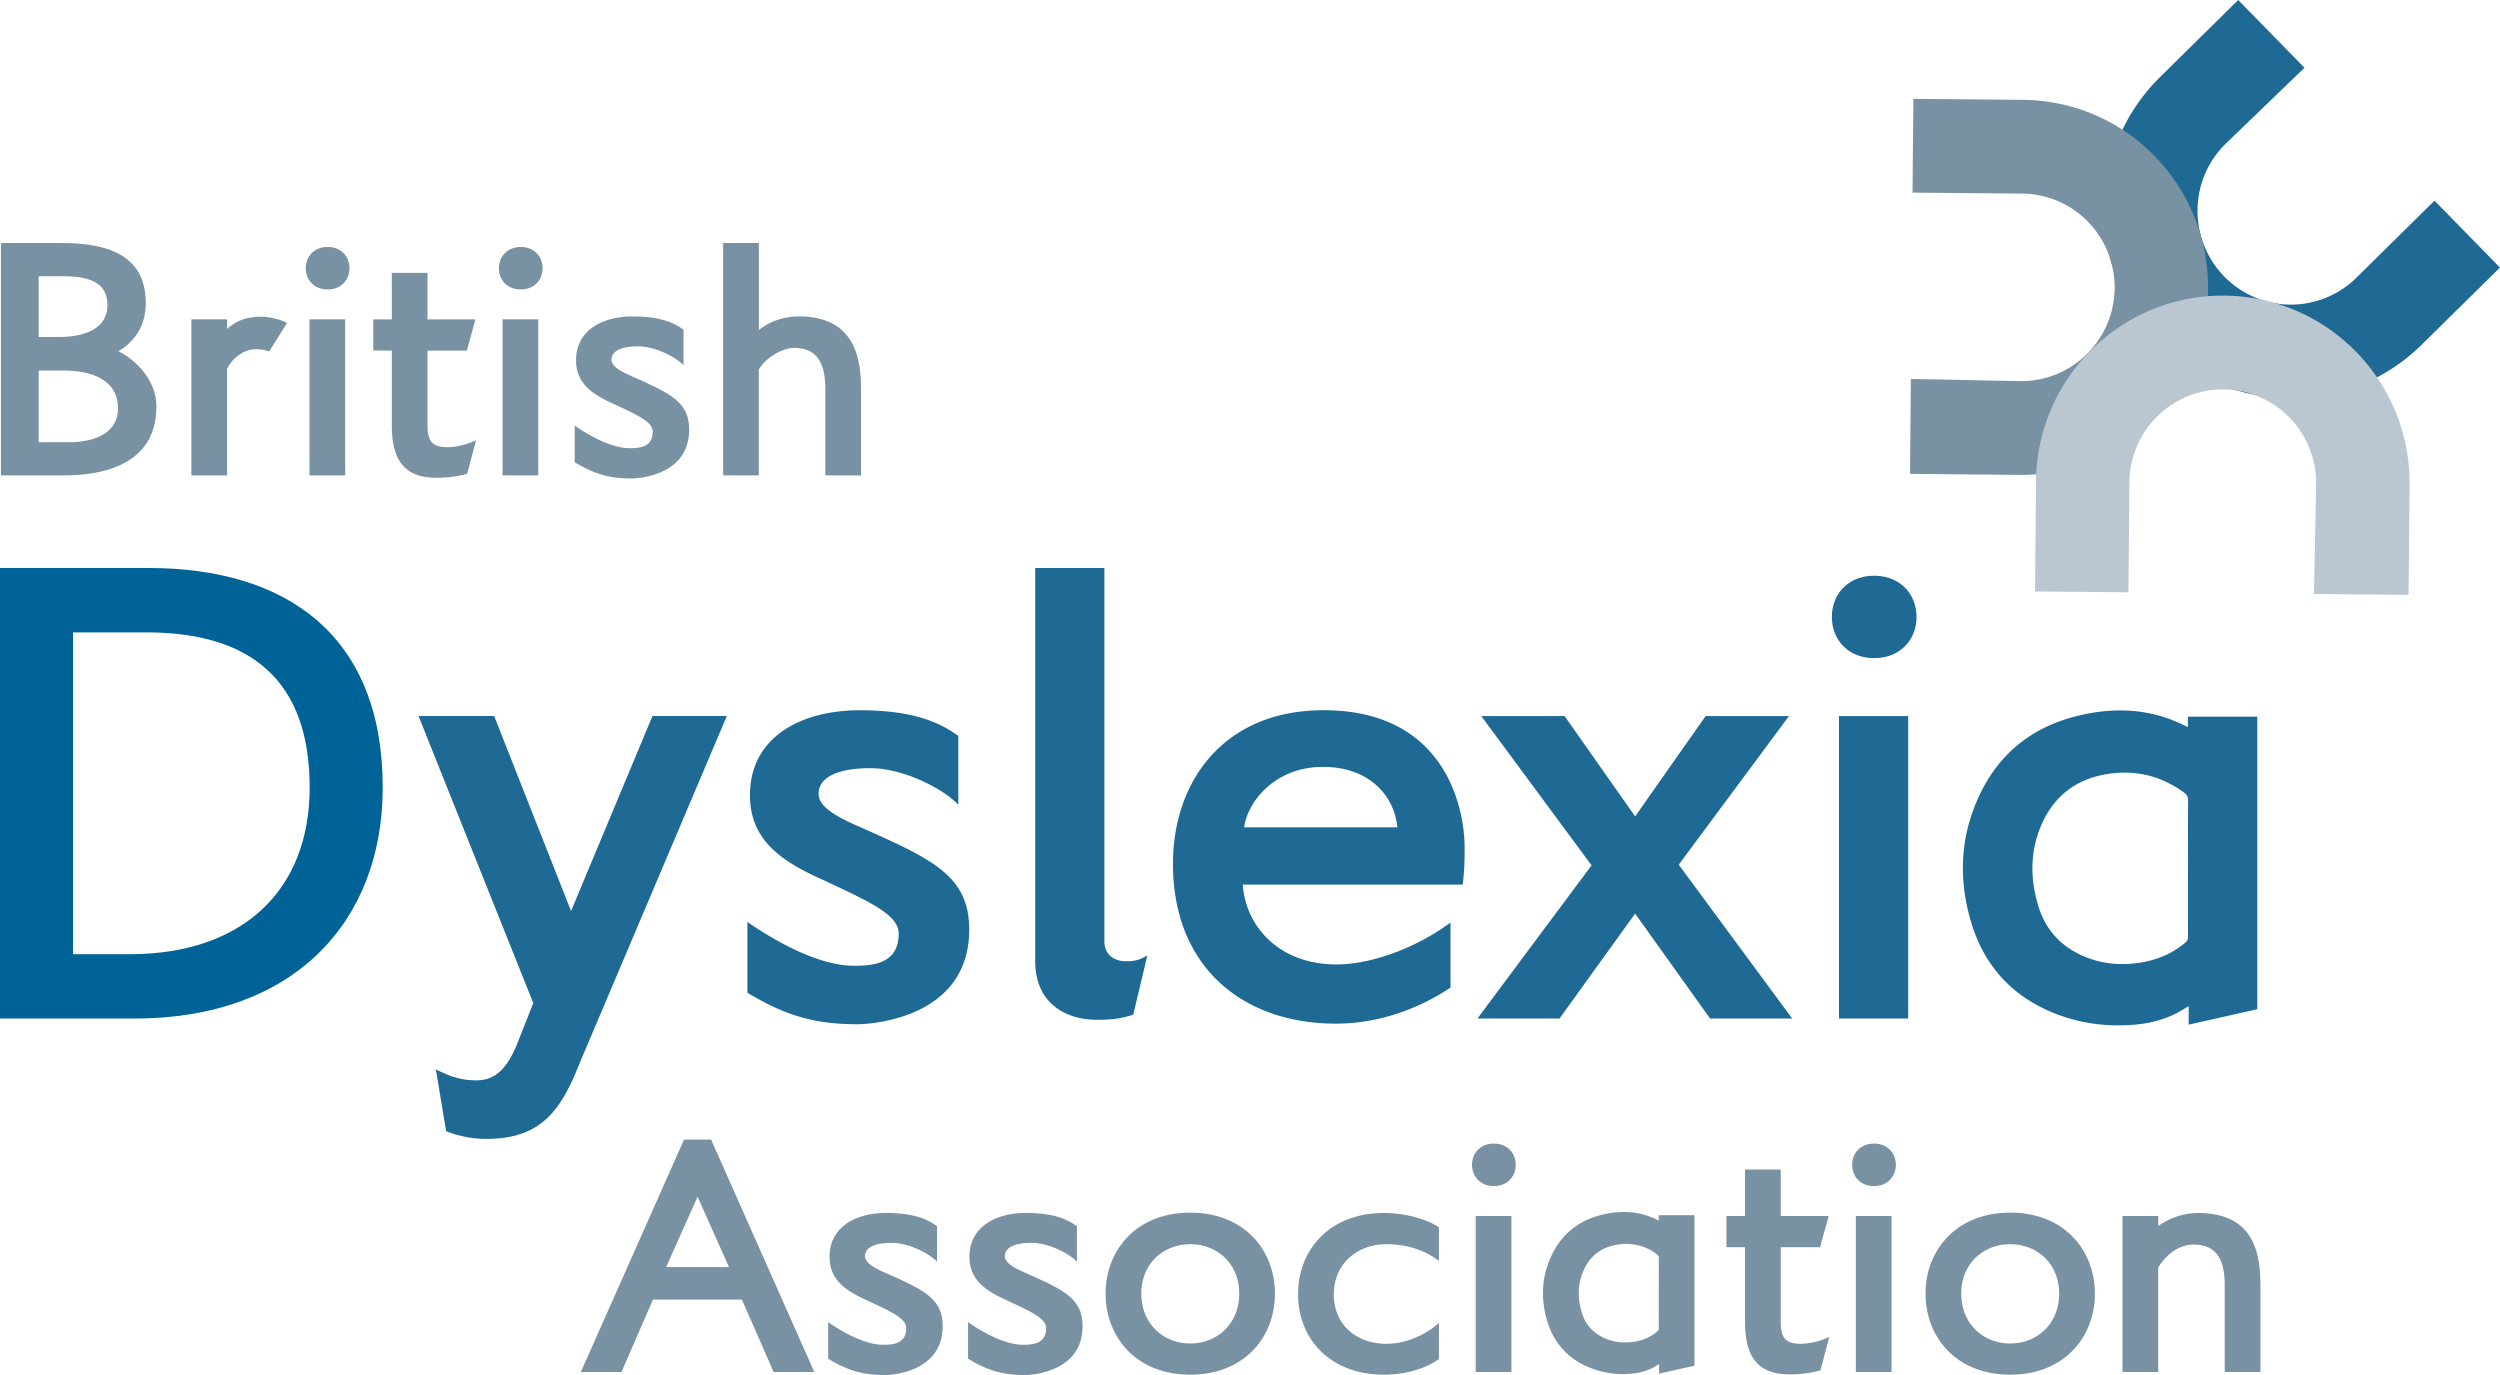 <svg xmlns="http://www.w3.org/2000/svg" width="160" height="88" fill="none"><g clip-path="url(#clip0_1958_2197)"><path d="M4.442 28.302c1.397 0 3.11-.468 3.11-2.168 0-1.7-1.481-2.422-3.533-2.422H2.475v4.59h1.967zm-.677-6.735c1.65 0 3.11-.53 3.11-2.04 0-1.423-1.123-1.848-2.836-1.848H2.472v3.888h1.293zM.059 15.554h3.853c3.048 0 5.418.807 5.418 3.845 0 1.572-.846 2.55-1.755 3.08 1.078.533 2.433 1.805 2.433 3.547 0 4.016-4 4.398-5.947 4.398H.06v-14.87zm12.192 4.885h2.286v.617c.613-.575 1.332-.787 2.221-.787.381 0 1.186.15 1.609.405l-1.143 1.828c-.277-.108-.508-.148-.87-.148-.888 0-1.608.765-1.82 1.253v6.82h-2.286V20.44h.003zm7.555 0h2.286v9.988h-2.286V20.44zm-.234-3.273c0-.765.55-1.36 1.397-1.36s1.397.595 1.397 1.36c0 .765-.55 1.36-1.397 1.36s-1.397-.595-1.397-1.36zm5.503 10.074v-4.804H23.89V20.44h1.185v-2.976h2.286v2.976h3.068l-.55 1.997H27.36v4.78c0 1.106.381 1.403 1.29 1.403.274 0 1.016-.062 1.82-.445l-.57 2.148a7.33 7.33 0 01-1.967.255c-2.074 0-2.856-1.167-2.856-3.335m7.088-6.804h2.286v9.988h-2.286V20.44zm-.234-3.273c0-.765.55-1.36 1.397-1.36.846 0 1.397.595 1.397 1.36 0 .765-.55 1.36-1.397 1.36s-1.397-.595-1.397-1.36zm4.849 12.411v-2.338c1.27.87 2.54 1.445 3.513 1.445.635 0 1.482-.062 1.482-1.062 0-.53-.698-.913-1.756-1.423l-.677-.317c-1.332-.595-2.475-1.275-2.475-2.825 0-1.955 1.735-2.805 3.618-2.805 1.735 0 2.624.382 3.26.85v2.275c-.489-.53-1.82-1.21-2.899-1.21-1.078 0-1.713.298-1.713.85 0 .403.528.723 1.247 1.04l.762.34c1.967.893 2.964 1.488 2.964 3.103 0 2.975-3.345 3.123-3.683 3.123-1.44 0-2.413-.298-3.641-1.04m9.5-14.029h2.286v5.568c.95-.765 2.051-.873 2.54-.873 3.787 0 3.999 2.952 3.999 4.78v5.398H52.82v-5.525c0-1.593-.486-2.636-1.99-2.636-.74 0-1.798.595-2.264 1.383v6.778h-2.285V15.554z" fill="#7892A4"></path><path d="M8.453 61.067c6.891-.043 11.365-3.913 11.365-10.669 0-6.755-3.652-9.926-10.462-9.926h-4.68v20.595h3.777zM0 36.352h9.52c8.737 0 14.974 4.242 14.974 14.046 0 8.651-5.743 14.789-15.878 14.789H0V36.352z" fill="#006398"></path><path d="M28.552 72.395l-.657-3.955c1.148.578 1.806.7 2.624.7 1.067 0 1.889-.618 2.586-2.35l1.024-2.595-7.343-18.37h4.84l4.922 12.482 5.21-12.482h4.758L37.12 67.986c-1.191 3.007-2.422 4.902-5.99 4.902a6.94 6.94 0 01-2.584-.495m19.288-8.855v-4.531c2.46 1.689 4.922 2.802 6.81 2.802 1.23 0 2.873-.125 2.873-2.06 0-1.029-1.355-1.77-3.407-2.76l-1.312-.617c-2.585-1.154-4.8-2.471-4.8-5.478 0-3.788 3.364-5.438 7.016-5.438 3.364 0 5.088.743 6.319 1.647v4.406c-.943-1.029-3.528-2.346-5.62-2.346-2.09 0-3.324.575-3.324 1.646 0 .782 1.024 1.4 2.421 2.018l1.476.657c3.816 1.731 5.744 2.885 5.744 6.013 0 5.766-6.483 6.055-7.138 6.055-2.791 0-4.676-.578-7.055-2.017m18.415-2.057V36.352h4.43v23.89c0 .864.616 1.278 1.395 1.278.533 0 .86-.082 1.354-.371l-.903 3.788c-.86.29-1.558.33-2.337.33-1.642 0-3.94-.783-3.94-3.79zm23.178-8.527c-.163-1.853-1.64-3.87-4.758-3.87-3.118 0-4.84 2.266-5.046 3.87h9.804zm-14.359 2.307c0-5.191 3.2-9.804 9.64-9.804 7.714 0 9.026 6.137 9.026 8.815 0 .453 0 1.4-.124 2.346H79.541c.164 2.638 2.298 5.11 5.99 5.11 2.05 0 4.882-.908 7.3-2.679v4.16c-1.6 1.071-4.185 2.307-7.343 2.307-5.825 0-10.42-3.503-10.42-10.258m26.792.128l-7.059-9.555h5.334l4.513 6.423 4.513-6.423h5.334l-7.056 9.512 7.262 9.847h-5.253l-4.8-6.716-4.84 6.716h-5.252l7.304-9.804zm15.832-9.555h4.431v19.359h-4.431v-19.36zm-.451-6.345c0-1.482 1.066-2.635 2.706-2.635s2.709 1.153 2.709 2.635c0 1.482-1.066 2.636-2.709 2.636-1.642 0-2.706-1.154-2.706-2.636zm22.792 16.072c0-1.44-.006-2.881.005-4.32a.567.567 0 00-.259-.51c-1.473-1.078-3.113-1.471-4.905-1.188-1.953.309-3.381 1.363-4.191 3.182-.768 1.72-.771 3.505-.223 5.287.426 1.392 1.304 2.423 2.613 3.064 1.194.586 2.464.74 3.771.558 1.123-.156 2.145-.561 3.02-1.304a.431.431 0 00.169-.368c-.006-1.468-.003-2.936-.003-4.403m4.437 9.036l-4.392.989v-1.173c-.059.028-.101.04-.135.065-.997.663-2.106 1-3.283 1.105-1.724.153-3.417-.051-5.037-.672-2.777-1.065-4.623-3.043-5.472-5.896-.85-2.857-.689-5.67.657-8.357 1.253-2.499 3.28-4.083 5.966-4.785 2.075-.542 4.152-.579 6.192.195.356.136.7.306 1.061.468v-.66h4.443v18.72z" fill="#1F6A95"></path><path d="M46.654 81.094l-2.01-4.505-2.012 4.505h4.022zm-2.879-8.16h1.736l6.604 14.873h-2.602l-2.032-4.633h-5.692l-2.013 4.633h-2.602l6.604-14.873h-.003zm9.229 14.023V84.62c1.27.872 2.54 1.445 3.514 1.445.635 0 1.481-.066 1.481-1.063 0-.533-.697-.915-1.755-1.425l-.677-.318c-1.332-.595-2.475-1.275-2.475-2.825 0-1.955 1.735-2.805 3.618-2.805 1.735 0 2.624.383 3.26.85v2.273c-.486-.53-1.821-1.21-2.9-1.21-1.077 0-1.712.297-1.712.85 0 .405.528.722 1.247 1.043l.762.34c1.967.892 2.964 1.487 2.964 3.102 0 2.976-3.345 3.126-3.683 3.126-1.44 0-2.413-.298-3.641-1.043m8.949-.003V84.62c1.27.872 2.54 1.445 3.514 1.445.635 0 1.481-.066 1.481-1.063 0-.533-.697-.915-1.755-1.425l-.677-.318c-1.332-.595-2.475-1.275-2.475-2.825 0-1.955 1.735-2.805 3.618-2.805 1.735 0 2.624.383 3.26.85v2.273c-.486-.53-1.82-1.21-2.899-1.21-1.078 0-1.713.297-1.713.85 0 .405.528.722 1.25 1.043l.762.34c1.967.892 2.963 1.487 2.963 3.102 0 2.976-3.344 3.126-3.682 3.126-1.44 0-2.413-.298-3.641-1.043m17.348-4.165c0-1.933-1.417-3.165-3.133-3.165s-3.132 1.232-3.132 3.165c0 1.932 1.416 3.188 3.132 3.188 1.716 0 3.133-1.256 3.133-3.188zm-8.551 0c0-2.783 1.967-5.186 5.418-5.186 3.452 0 5.419 2.4 5.419 5.186 0 2.785-1.967 5.185-5.419 5.185-3.451 0-5.418-2.4-5.418-5.185zm12.319.042c0-2.933 2.094-5.205 5.48-5.205 1.505 0 2.837.445 3.534.915v2.145c-.824-.595-1.84-1.062-3.407-1.062-1.758 0-3.321 1.21-3.321 3.207 0 1.998 1.504 3.165 3.364 3.165 1.42 0 2.667-.7 3.364-1.337v2.315c-.57.405-1.736 1-3.534 1-3.364 0-5.48-2.23-5.48-5.143zm11.365-5.015h2.286v9.988h-2.286v-9.988zm-.232-3.273c0-.765.55-1.36 1.397-1.36s1.397.595 1.397 1.36c0 .765-.55 1.36-1.397 1.36-.846 0-1.397-.595-1.397-1.36zm17.47 10.073V79.82h-1.186v-1.997h1.186v-2.975h2.286v2.975h3.068l-.551 1.997h-2.517v4.78c0 1.106.381 1.403 1.29 1.403a4.53 4.53 0 001.82-.445l-.57 2.148a7.316 7.316 0 01-1.967.255c-2.075 0-2.856-1.167-2.856-3.335m7.089-6.804h2.286v9.988h-2.286v-9.988zm-.234-3.273c0-.765.55-1.36 1.397-1.36.846 0 1.397.595 1.397 1.36 0 .765-.551 1.36-1.397 1.36-.847 0-1.397-.595-1.397-1.36zm13.247 8.246c0-1.933-1.416-3.165-3.132-3.165-1.716 0-3.133 1.232-3.133 3.165 0 1.932 1.417 3.188 3.133 3.188s3.132-1.256 3.132-3.188zm-8.551 0c0-2.783 1.967-5.186 5.419-5.186 3.451 0 5.418 2.4 5.418 5.186 0 2.785-1.967 5.185-5.418 5.185-3.452 0-5.419-2.4-5.419-5.185zm12.607-4.973h2.286v.637c1.036-.722 2.032-.827 2.54-.827 3.787 0 3.999 2.867 3.999 4.76v5.418h-2.286v-5.545c0-1.573-.466-2.613-1.99-2.613-.931 0-1.735.618-2.266 1.465v6.693h-2.286v-9.988h.003zm-29.679 4.933c0-.742-.002-1.482.003-2.224a.29.29 0 00-.132-.264 3.26 3.26 0 00-2.523-.61c-1.005.16-1.739.704-2.157 1.639-.395.887-.395 1.802-.115 2.72.22.714.671 1.247 1.343 1.575.615.3 1.267.38 1.939.29.578-.08 1.103-.29 1.552-.672a.22.22 0 00.088-.19c-.003-.754 0-1.51 0-2.264m2.283 4.65c-.751.17-1.502.337-2.261.507v-.603l-.07.034a3.584 3.584 0 01-1.688.57 5.722 5.722 0 01-2.591-.346c-1.428-.55-2.379-1.567-2.816-3.035-.438-1.47-.353-2.919.338-4.299.644-1.284 1.688-2.102 3.071-2.462 1.067-.278 2.136-.298 3.186.102.184.068.358.158.545.24v-.34h2.286v9.632z" fill="#7892A4"></path><path d="M146.513 25.497a11.887 11.887 0 008.475-3.435l5.009-4.939-4.188-4.281-5.009 4.939a5.952 5.952 0 01-4.234 1.714c-3.302-.028-5.952-2.74-5.924-6.055a5.99 5.99 0 011.781-4.22l5.063-4.885L143.245 0l-5.01 4.939a11.989 11.989 0 00-3.57 8.447c-.059 6.628 5.246 12.051 11.848 12.108" fill="#1F6A95"></path><path d="M137.888 9.98a11.882 11.882 0 00-8.41-3.59l-7.022-.063-.054 6.002 7.022.062a5.95 5.95 0 014.2 1.794 6.016 6.016 0 01-.077 8.487 5.944 5.944 0 01-4.233 1.72l-7.019-.14-.053 6.076 7.018.065a11.892 11.892 0 008.476-3.44c4.71-4.647 4.778-12.244.149-16.973" fill="#7892A4"></path><path d="M133.88 22.36a11.979 11.979 0 00-3.575 8.444l-.062 7.05 5.977.054.062-7.05a5.997 5.997 0 011.787-4.217 5.957 5.957 0 018.452.077 5.997 5.997 0 011.713 4.25l-.138 7.048 6.051.053.065-7.05a11.99 11.99 0 00-3.427-8.509 11.918 11.918 0 00-16.905-.15z" fill="#BAC6D0"></path></g><defs><clipPath id="clip0_1958_2197"><path fill="#fff" d="M0 0h160v88H0z"></path></clipPath></defs></svg>